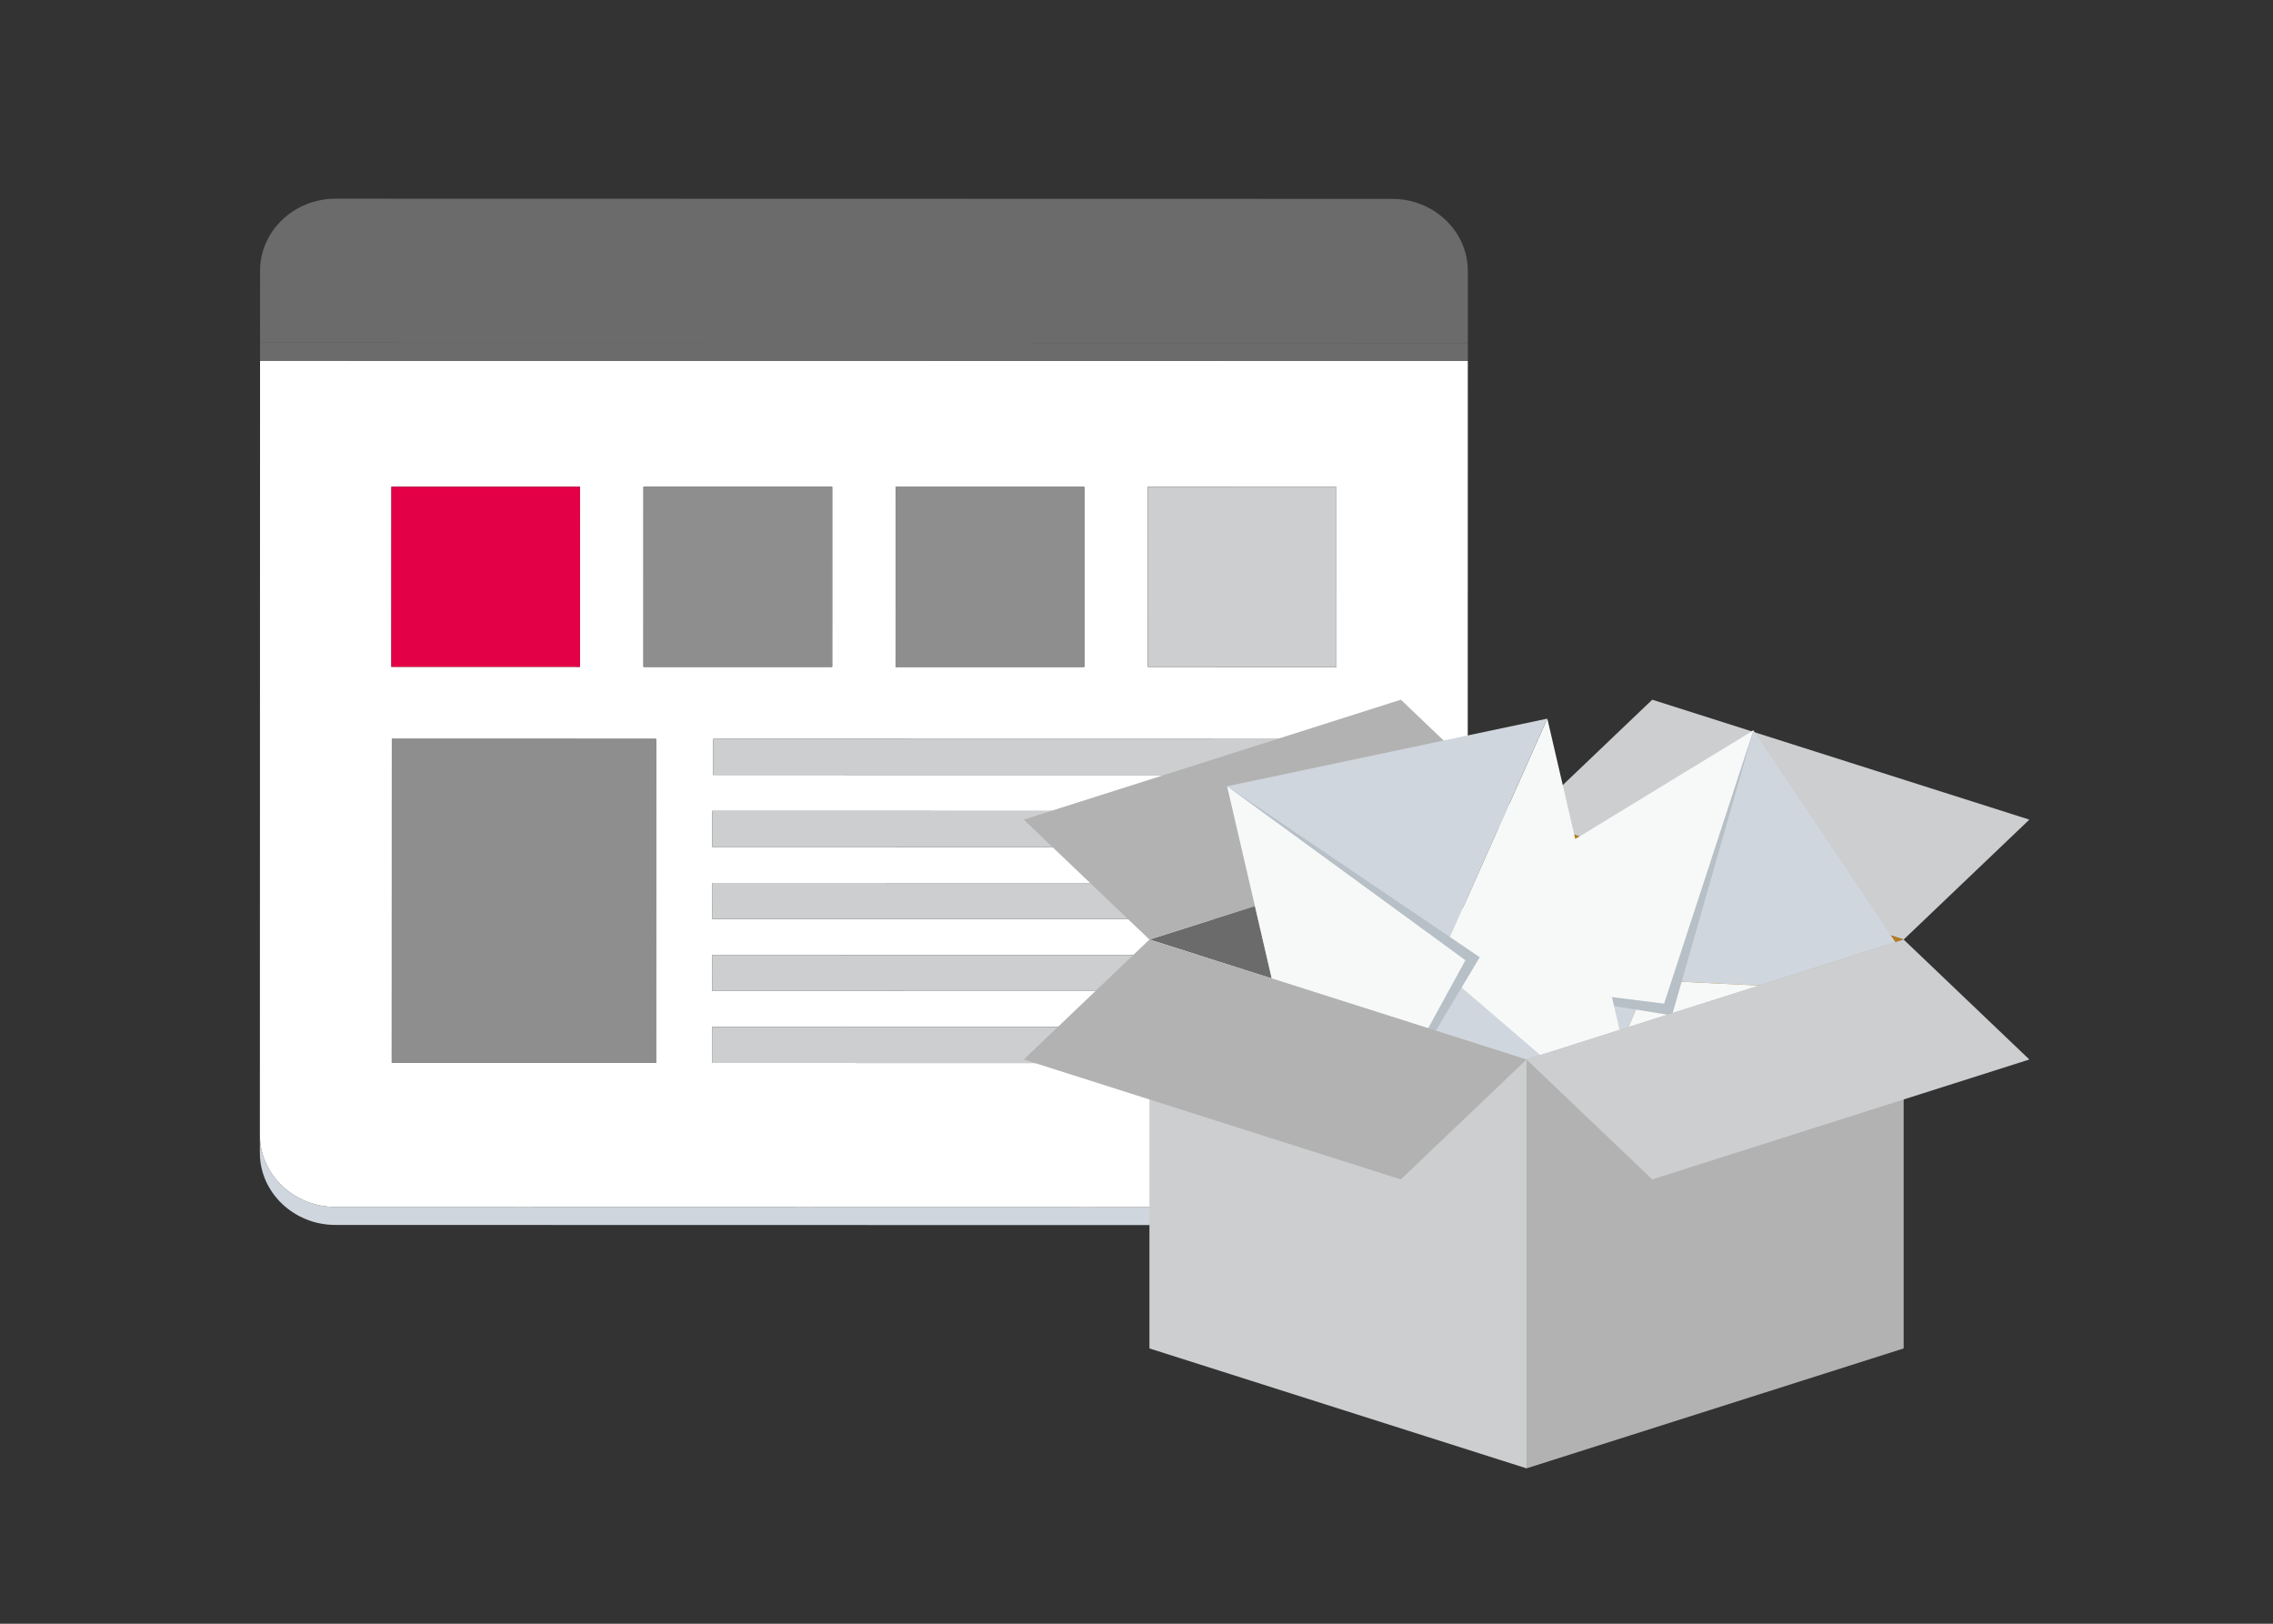 <?xml version="1.0" encoding="utf-8"?>
<!-- Generator: Adobe Illustrator 15.1.0, SVG Export Plug-In  -->
<!DOCTYPE svg PUBLIC "-//W3C//DTD SVG 1.1//EN" "http://www.w3.org/Graphics/SVG/1.1/DTD/svg11.dtd">
<svg version="1.1"
	 xmlns="http://www.w3.org/2000/svg" xmlns:xlink="http://www.w3.org/1999/xlink" xmlns:a="http://ns.adobe.com/AdobeSVGViewerExtensions/3.0/"
	 x="0px" y="0px" width="560px" height="400px" viewBox="-64.025 -48.941 560 400" enable-background="new -64.025 -48.941 560 400"
	 xml:space="preserve">
<rect x="-64.025" y="-48.941" width="560" height="400" fill="#333333" stroke="none"/>
<defs>
</defs>
<path fill="#CFD6DD" d="M278.956,248.435l-260.364-0.056c-10.227-0.001-18.597-7.989-18.59-17.743L0,235.071
	c-0.009,9.754,8.365,17.743,18.592,17.743l260.367,0.05c10.232,0.007,18.602-7.977,18.603-17.735l-0.001-4.437
	C297.557,240.45,289.189,248.435,278.956,248.435z"/>
<path fill="#FFFFFF" d="M0.002,230.636c-0.007,9.754,8.363,17.742,18.59,17.743l260.364,0.056c10.233,0,18.601-7.984,18.604-17.742
	l0.041-190.716L0.043,39.915L0.002,230.636z M97.588,212.91l-65.096-0.011l0.02-79.834l65.094,0.014L97.588,212.91z
	 M223.723,212.939l-112.317-0.024l0.005-8.869l112.316,0.021L223.723,212.939z M260.105,195.203l-148.695-0.031l0.004-8.869
	l148.691,0.033V195.203z M260.111,177.46l-148.699-0.029l0.002-8.868l148.697,0.028V177.46z M260.279,159.724L111.42,159.69v-8.872
	l148.863,0.032L260.279,159.724z M111.706,141.953l0.004-8.874l148.41,0.03l-0.004,8.872L111.706,141.953z M218.74,71.007
	l46.495,0.01l-0.015,44.353l-46.49-0.01L218.74,71.007z M156.624,70.996l46.494,0.009l-0.006,44.352l-46.5-0.004L156.624,70.996z
	 M94.506,70.986L141,70.99l-0.004,44.357l-46.497-0.009L94.506,70.986z M32.4,70.974l46.491,0.005l-0.008,44.354l-46.495-0.005
	L32.4,70.974z"/>
<polygon fill="#6B6B6B" points="0.043,39.915 297.602,39.977 297.605,35.535 0.041,35.478 "/>
<path fill="#6B6B6B" d="M279.015,0.055L18.65,0C8.416,0,0.044,7.981,0.045,17.741L0.041,35.478l297.564,0.058l-0.002-17.736
	C297.607,8.038,289.242,0.058,279.015,0.055z"/>
<rect x="111.708" y="133.093" fill="#CCCECF" width="148.41" height="8.874"/>
<rect x="111.422" y="150.834" transform="matrix(-1 -2.230724e-004 2.230724e-004 -1 371.668 310.582)" fill="#CCCECF" width="148.859" height="8.873"/>
<rect x="111.412" y="168.576" transform="matrix(-1 -1.970847e-004 1.970847e-004 -1 371.489 346.058)" fill="#CCCECF" width="148.699" height="8.869"/>
<rect x="111.41" y="186.32" transform="matrix(-1 -2.101978e-004 2.101978e-004 -1 371.476 381.547)" fill="#CCCECF" width="148.695" height="8.867"/>
<polygon fill="#CCCECF" points="111.405,212.915 223.723,212.939 223.727,204.066 111.41,204.046 "/>
<rect x="32.501" y="133.074" transform="matrix(-1 -1.651366e-004 1.651366e-004 -1 130.069 345.989)" fill="#8E8E8E" width="65.096" height="79.831"/>
<polygon fill="#E40046" points="78.892,70.979 32.4,70.974 32.389,115.328 78.884,115.333 "/>
<rect x="94.502" y="70.988" fill="#8E8E8E" width="46.494" height="44.353"/>
<rect x="218.735" y="71.012" fill="#CCCECF" width="46.495" height="44.353"/>
<polygon fill="#8E8E8E" points="203.118,71.005 156.624,70.996 156.612,115.353 203.112,115.356 "/>
<polygon fill="#6B6B6B" points="219.163,182.515 312.071,212.06 312.071,152.971 "/>
<polygon fill="#B2B2B2" points="312.071,152.971 219.163,182.515 188.192,152.971 281.103,123.426 "/>
<polygon fill="#CCCECF" points="312.071,152.971 404.982,182.515 435.949,152.971 343.041,123.426 "/>
<polygon fill="#B87B1D" points="312.071,152.971 312.071,212.06 404.982,182.515 "/>
<polygon fill="#CFD6DD" points="272.665,189.097 316.189,254.035 342.078,192.501 "/>
<polygon fill="#F7F9F8" points="316.189,254.035 411.492,195.907 342.078,192.501 "/>
<polygon fill="#CFD6DD" points="342.078,192.501 411.492,195.907 367.968,130.967 "/>
<polygon fill="#B7BFC7" points="367.968,130.967 272.665,189.097 347.908,201.198 "/>
<polygon fill="#F7F9F8" points="367.968,130.967 272.665,189.097 345.963,198.298 "/>
<polygon fill="#CFD6DD" points="262.75,250.106 341.638,233.446 289.971,189.097 "/>
<polygon fill="#F7F9F8" points="341.638,233.446 317.192,128.089 289.971,189.097 "/>
<polygon fill="#CFD6DD" points="289.971,189.097 317.192,128.089 238.303,144.746 "/>
<polygon fill="#B7BFC7" points="238.303,144.746 262.75,250.106 300.536,186.866 "/>
<polygon fill="#F7F9F8" points="238.303,144.746 262.75,250.106 297.013,187.611 "/>
<polygon fill="#CCCECF" points="219.163,182.515 219.163,212.06 219.163,283.237 312.071,312.781 312.071,241.602 312.071,212.06 
	"/>
<polygon fill="#B2B2B2" points="188.192,212.06 281.103,241.602 312.071,212.06 219.163,182.515 "/>
<polygon fill="#B2B2B2" points="312.071,212.06 312.071,241.602 312.071,312.781 404.982,283.237 404.982,212.06 404.982,182.515 
	"/>
<polygon fill="#CCCECF" points="435.949,212.06 343.041,241.602 312.071,212.06 404.982,182.515 "/>
</svg>
